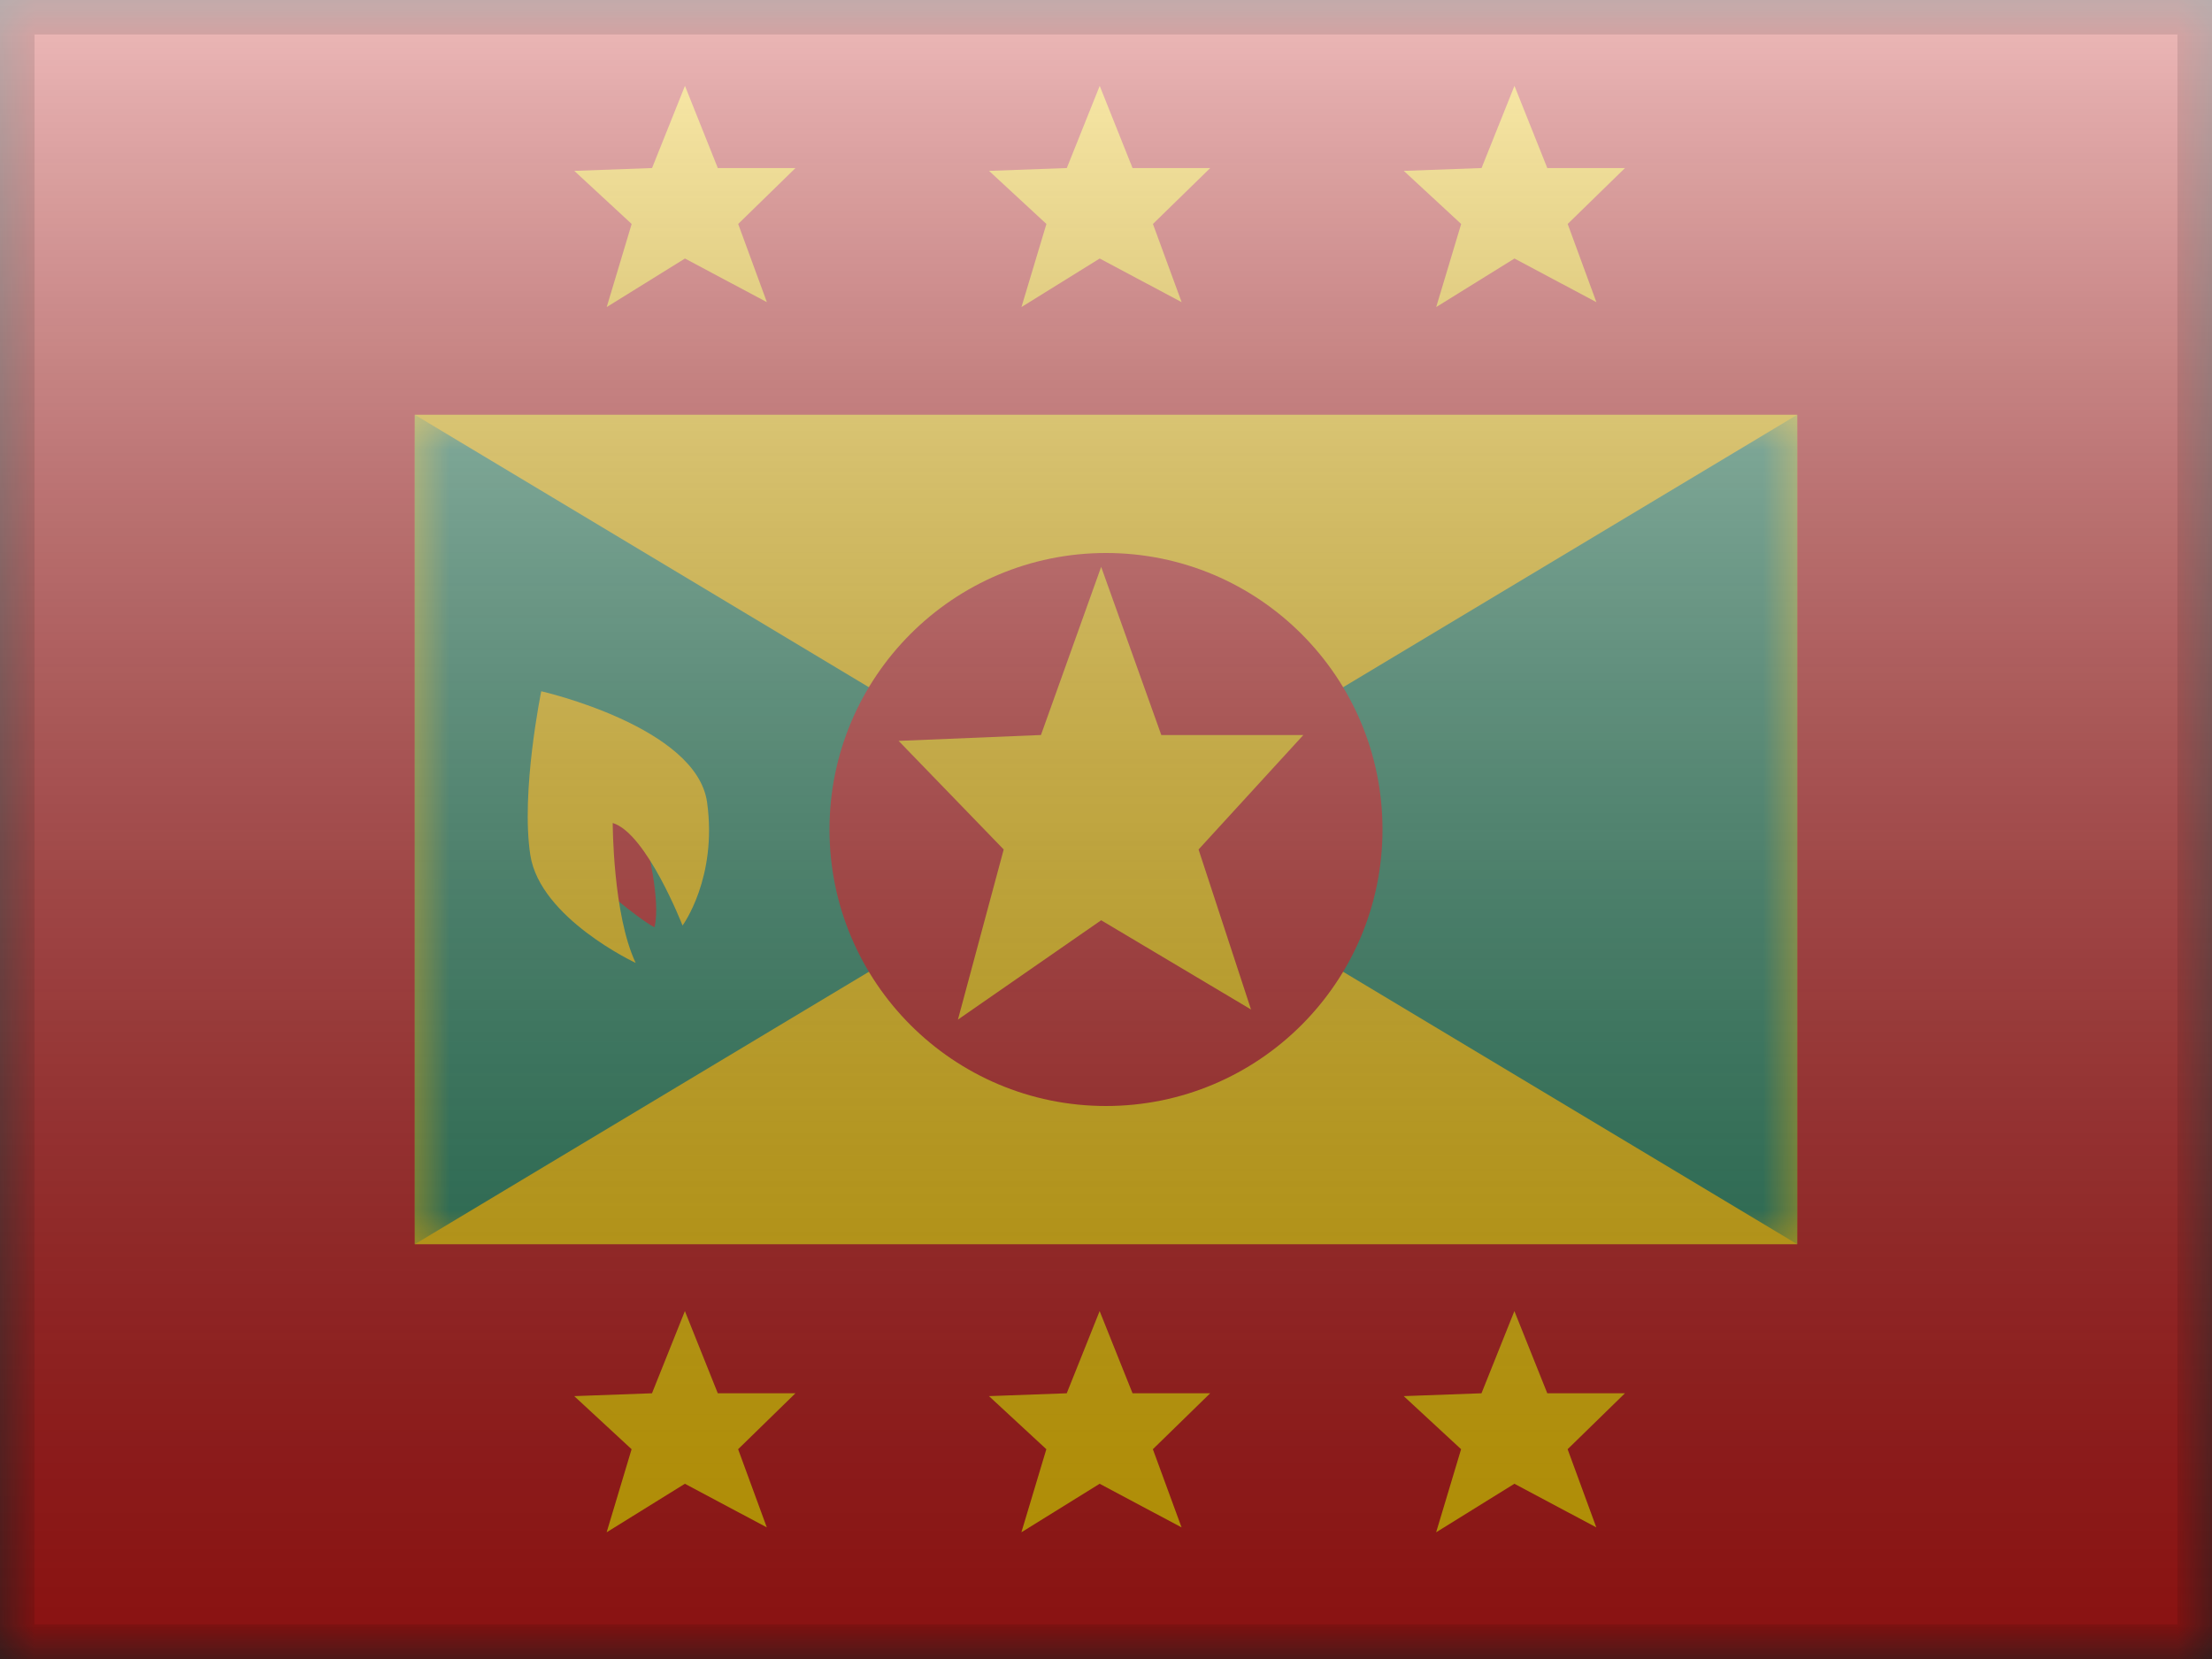 <svg width="32" height="24" viewBox="0 0 32 24" fill="none" xmlns="http://www.w3.org/2000/svg">
<rect x="0" y="0" width="32" height="24" fill="#333333" stroke="none"/>
<mask id="mask0" mask-type="alpha" maskUnits="userSpaceOnUse" x="0" y="0" width="32" height="24">
<rect width="32" height="24" fill="white"/>
</mask>
<g mask="url(#mask0)">
<path fill-rule="evenodd" clip-rule="evenodd" d="M0 0H32V24H0V0Z" fill="#C51918"/>
<path fill-rule="evenodd" clip-rule="evenodd" d="M6 6H26V18H6V6Z" fill="#FECA00"/>
<mask id="mask1" mask-type="alpha" maskUnits="userSpaceOnUse" x="6" y="6" width="20" height="12">
<path fill-rule="evenodd" clip-rule="evenodd" d="M6 6H26V18H6V6Z" fill="white"/>
</mask>
<g mask="url(#mask1)">
<path fill-rule="evenodd" clip-rule="evenodd" d="M6 6L16 12L6 18V6Z" fill="#23875F"/>
<path fill-rule="evenodd" clip-rule="evenodd" d="M26 6L16 12L26 18V6Z" fill="#23875F"/>
<mask id="mask2" mask-type="alpha" maskUnits="userSpaceOnUse" x="16" y="6" width="10" height="12">
<path fill-rule="evenodd" clip-rule="evenodd" d="M26 6L16 12L26 18V6Z" fill="white"/>
</mask>
<g mask="url(#mask2)">
</g>
<path fill-rule="evenodd" clip-rule="evenodd" d="M16 16C18.209 16 20 14.209 20 12C20 9.791 18.209 8 16 8C13.791 8 12 9.791 12 12C12 14.209 13.791 16 16 16Z" fill="#C51918"/>
<path fill-rule="evenodd" clip-rule="evenodd" d="M15.93 13.313L13.858 14.75L14.52 12.289L13 10.718L15.059 10.633L15.93 8.2L16.8 10.633H18.855L17.339 12.289L18.098 14.604L15.93 13.313Z" fill="#FECA00"/>
</g>
<path fill-rule="evenodd" clip-rule="evenodd" d="M8.777 4.442L9.909 3.74L11.094 4.371L10.679 3.24L11.508 2.431H10.384L9.909 1.242L9.433 2.431L8.308 2.472L9.138 3.24L8.777 4.442ZM14.777 4.442L15.909 3.74L17.094 4.371L16.679 3.24L17.508 2.431H16.384L15.909 1.242L15.433 2.431L14.308 2.472L15.138 3.24L14.777 4.442ZM21.909 3.74L20.777 4.442L21.138 3.24L20.308 2.472L21.433 2.431L21.909 1.242L22.384 2.431H23.508L22.679 3.24L23.094 4.371L21.909 3.74ZM8.776 22.167L9.908 21.465L11.093 22.096L10.678 20.965L11.507 20.156H10.384L9.908 18.967L9.432 20.156L8.307 20.197L9.137 20.965L8.776 22.167ZM15.908 21.465L14.776 22.167L15.137 20.965L14.307 20.197L15.432 20.156L15.908 18.967L16.384 20.156H17.507L16.678 20.965L17.093 22.096L15.908 21.465ZM20.776 22.167L21.908 21.465L23.093 22.096L22.678 20.965L23.507 20.156H22.384L21.908 18.967L21.432 20.156L20.307 20.197L21.137 20.965L20.776 22.167Z" fill="#FECA00"/>
<path fill-rule="evenodd" clip-rule="evenodd" d="M8.635 12.772C8.635 12.772 9.173 13.252 9.467 13.415C9.568 13.031 9.342 12.163 9.342 12.163C9.279 11.955 8.584 11.583 8.584 11.583C8.584 11.583 8.389 12.239 8.635 12.772Z" fill="#C51918"/>
<path fill-rule="evenodd" clip-rule="evenodd" d="M9.196 13.93C9.196 13.93 7.813 13.284 7.672 12.37C7.531 11.457 7.83 10 7.83 10C7.83 10 10.076 10.511 10.229 11.606C10.381 12.701 9.874 13.389 9.874 13.389C9.874 13.389 9.354 12.054 8.864 11.906C8.864 11.906 8.864 13.229 9.196 13.93Z" fill="#FECA00"/>
</g>
<rect width="32" height="24" fill="url(#paint0_linear)" style="mix-blend-mode:overlay"/>
<path d="M0 0V-0.5H-0.5V0H0ZM32 0H32.5V-0.5H32V0ZM32 24V24.5H32.5V24H32ZM0 24H-0.5V24.5H0V24ZM0 0.5H32V-0.5H0V0.5ZM31.5 0V24H32.5V0H31.5ZM32 23.5H0V24.5H32V23.5ZM0.5 24V0H-0.5V24H0.5Z" fill="black" fill-opacity="0.1" style="mix-blend-mode:multiply"/>
<defs>
<linearGradient id="paint0_linear" x1="16" y1="0" x2="16" y2="24" gradientUnits="userSpaceOnUse">
<stop stop-color="white" stop-opacity="0.7"/>
<stop offset="1" stop-opacity="0.3"/>
</linearGradient>
</defs>
</svg>

